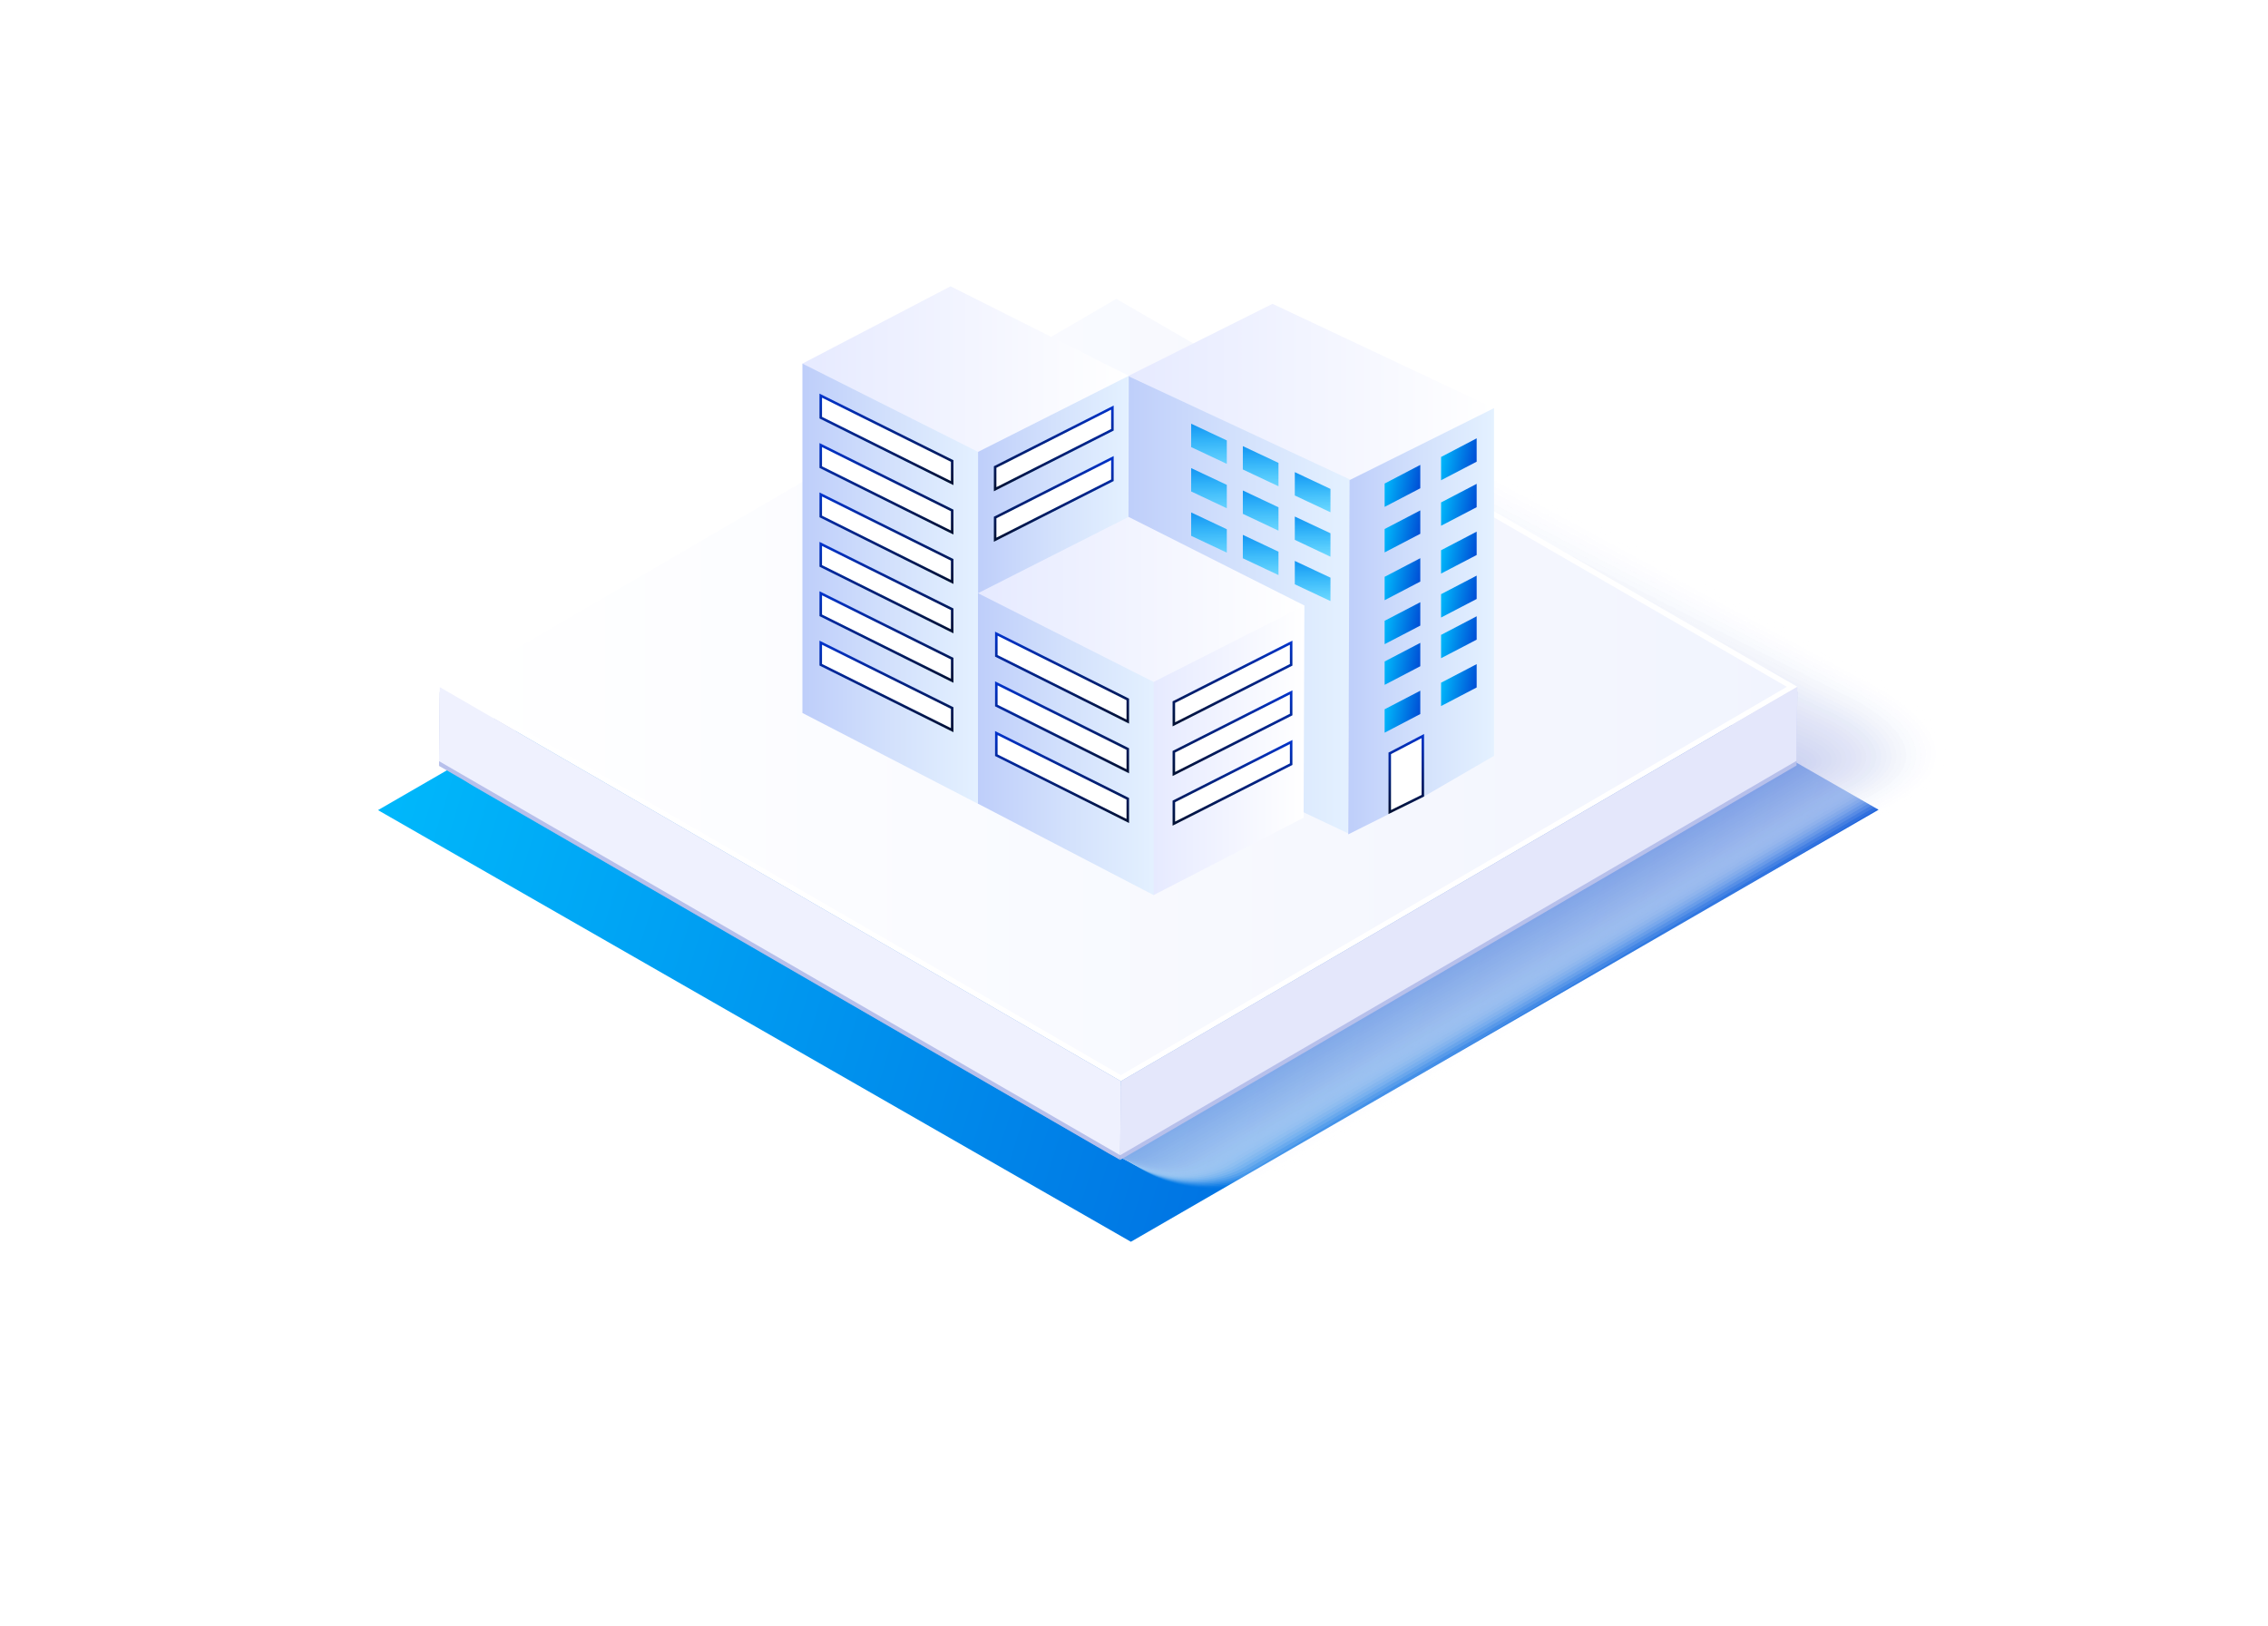 <svg width="180" height="129" viewBox="0 0 180 129" fill="none" xmlns="http://www.w3.org/2000/svg">
<g filter="url(#filter0_d_2065_4448)">
<path d="M30 60.284L89.341 26L149.094 60.252L89.753 94.535L30 60.284Z" fill="url(#paint0_linear_2065_4448)"/>
</g>
<g style="mix-blend-mode:multiply" opacity="0.7">
<g opacity="0.03">
<path d="M37.957 62.304C35.057 60.617 34.434 59.915 37.32 58.246L90.604 35.599C93.484 33.924 101.97 27.863 104.87 29.538L147.856 53.295C147.868 53.301 161.094 59.208 150.052 64.403L101.406 93.07C98.568 94.711 93.964 94.704 91.113 93.067L37.957 62.304Z" fill="#FDFDFE"/>
</g>
<g opacity="0.06">
<path d="M37.946 62.298C35.06 60.617 34.438 59.885 37.311 58.223L90.393 35.76C93.261 34.092 101.603 28.233 104.49 29.901L147.661 53.519C147.685 53.533 160.489 59.243 149.796 64.277L101.024 93.007C98.245 94.614 93.783 94.602 90.999 93.001L37.946 62.298Z" fill="#FAFBFE"/>
</g>
<g opacity="0.1">
<path d="M37.937 62.292C35.062 60.618 34.442 59.855 37.304 58.198L90.182 35.92C93.037 34.258 101.235 28.601 104.111 30.263L147.465 53.741C147.502 53.761 159.885 59.277 149.54 64.149L100.644 92.941C97.924 94.514 93.604 94.496 90.887 92.933L37.937 62.292Z" fill="#F8F9FD"/>
</g>
<g opacity="0.13">
<path d="M37.924 62.284C35.062 60.617 34.444 59.823 37.294 58.173L89.969 36.078C92.812 34.423 100.866 28.969 103.73 30.623L147.268 53.962C147.317 53.988 159.279 59.31 149.282 64.019L100.261 92.874C97.6 94.413 93.421 94.389 90.771 92.864L37.924 62.284Z" fill="#F6F7FC"/>
</g>
<g opacity="0.16">
<path d="M37.914 62.277C35.063 60.616 34.448 59.792 37.286 58.148L89.759 36.237C92.59 34.589 100.499 29.335 103.352 30.985L147.074 54.184C147.135 54.218 158.675 59.343 149.027 63.892L99.881 92.809C97.279 94.314 93.243 94.285 90.659 92.796L37.914 62.277Z" fill="#F3F5FC"/>
</g>
<g opacity="0.19">
<path d="M37.904 62.273C35.066 60.62 34.452 59.765 37.277 58.127L89.546 36.401C92.366 34.758 100.13 29.707 102.972 31.349L146.878 54.409C146.951 54.449 158.07 59.379 148.771 63.766L99.5 92.746C96.958 94.217 93.063 94.182 90.545 92.731L37.904 62.273Z" fill="#F1F3FB"/>
</g>
<g opacity="0.23">
<path d="M37.894 62.266C35.067 60.62 34.456 59.733 37.269 58.102L89.335 36.56C92.144 34.924 99.763 30.076 102.592 31.711L146.682 54.632C146.768 54.679 157.465 59.414 148.514 63.638L99.118 92.68C96.635 94.118 92.882 94.077 90.43 92.663L37.894 62.266Z" fill="#EFF1FA"/>
</g>
<g opacity="0.26">
<path d="M37.881 62.26C35.067 60.622 34.458 59.704 37.259 58.079L89.122 36.72C91.918 35.091 99.393 30.444 102.211 32.074L146.486 54.855C146.583 54.908 156.86 59.448 148.257 63.511L98.736 92.617C96.312 94.019 92.701 93.973 90.316 92.597L37.881 62.26Z" fill="#ECEFFA"/>
</g>
<g opacity="0.29">
<path d="M37.871 62.254C35.069 60.622 34.462 59.674 37.251 58.056L88.911 36.881C91.695 35.259 99.025 30.814 101.832 32.436L146.29 55.078C146.4 55.138 156.255 59.482 148 63.383L98.354 92.551C95.989 93.921 92.519 93.868 90.201 92.529L37.871 62.254Z" fill="#EAEDF9"/>
</g>
<g opacity="0.32">
<path d="M37.86 62.25C35.071 60.625 34.466 59.645 37.243 58.033L88.7 37.043C91.473 35.427 98.659 31.184 101.454 32.8L146.096 55.303C146.218 55.369 155.651 59.518 147.746 63.258L97.975 92.488C95.668 93.823 92.341 93.764 90.09 92.463L37.86 62.25Z" fill="#E8EBF9"/>
</g>
<g opacity="0.35">
<path d="M37.848 62.246C35.072 60.628 34.468 59.617 37.233 58.012L88.487 37.205C91.247 35.596 98.288 31.555 101.071 33.165L145.898 55.527C146.033 55.6 155.044 59.555 147.487 63.133L97.591 92.426C95.344 93.727 92.159 93.662 89.973 92.399L37.848 62.246Z" fill="#E5E9F8"/>
</g>
<g opacity="0.39">
<path d="M37.838 62.242C35.073 60.632 34.472 59.59 37.225 57.991L88.276 37.369C91.025 35.766 97.921 31.927 100.694 33.53L145.704 55.753C145.851 55.833 154.441 59.592 147.232 63.008L97.211 92.364C95.024 93.631 91.98 93.561 89.861 92.334L37.838 62.242Z" fill="#E3E7F7"/>
</g>
<g opacity="0.42">
<path d="M37.828 62.238C35.075 60.634 34.476 59.562 37.217 57.969L88.065 37.531C90.801 35.935 97.554 32.298 100.314 33.894L145.508 55.978C145.667 56.065 153.836 59.629 146.975 62.883L96.83 92.302C94.701 93.535 91.799 93.459 89.747 92.27L37.828 62.238Z" fill="#E1E5F7"/>
</g>
<g opacity="0.45">
<path d="M37.816 62.235C35.075 60.638 34.478 59.535 37.207 57.949L87.851 37.694C90.576 36.104 97.183 32.67 99.931 34.26L145.311 56.204C145.482 56.297 153.229 59.665 146.717 62.758L96.446 92.239C94.377 93.438 91.617 93.357 89.63 92.205L37.816 62.235Z" fill="#DEE3F6"/>
</g>
<g opacity="0.48">
<path d="M37.805 62.232C35.077 60.642 34.482 59.508 37.199 57.928L87.641 37.857C90.353 36.274 96.817 33.042 99.553 34.624L145.116 56.429C145.299 56.529 152.625 59.703 146.461 62.633L96.066 92.176C94.055 93.342 91.437 93.254 89.517 92.139L37.805 62.232Z" fill="#DCE1F5"/>
</g>
<g opacity="0.52">
<path d="M37.793 62.231C35.077 60.648 34.485 59.483 37.188 57.91L87.428 38.023C90.129 36.446 96.447 33.416 99.172 34.993L144.919 56.659C145.114 56.765 152.018 59.743 146.203 62.513L95.682 92.12C93.731 93.25 91.255 93.157 89.402 92.08L37.793 62.231Z" fill="#DADEF5"/>
</g>
<g opacity="0.55">
<path d="M37.784 62.23C35.081 60.654 34.49 59.459 37.183 57.892L87.218 38.189C89.907 36.619 96.081 33.79 98.795 35.361L144.726 56.886C144.933 56.999 151.417 59.782 145.951 62.39L95.305 92.059C93.413 93.156 91.079 93.057 89.292 92.017L37.784 62.23Z" fill="#D8DCF4"/>
</g>
<g opacity="0.58">
<path d="M37.772 62.228C35.08 60.659 34.493 59.432 37.172 57.871L87.005 38.352C89.682 36.789 95.712 34.162 98.413 35.726L144.529 57.113C144.748 57.233 150.81 59.821 145.692 62.266L94.921 91.997C93.088 93.06 90.895 92.954 89.176 91.953L37.772 62.228Z" fill="#D5DAF3"/>
</g>
<g opacity="0.61">
<path d="M37.762 62.23C35.082 60.668 34.497 59.411 37.164 57.856L86.794 38.522C89.459 36.965 95.344 34.54 98.034 36.097L144.333 57.344C144.565 57.471 150.206 59.864 145.436 62.147L94.54 91.942C92.766 92.97 90.716 92.859 89.062 91.894L37.762 62.23Z" fill="#D3D8F3"/>
</g>
<g opacity="0.65">
<path d="M37.752 62.233C35.084 60.677 34.501 59.389 37.157 57.841L86.583 38.69C89.236 37.139 94.977 34.917 97.655 36.468L144.139 57.575C144.383 57.708 149.602 59.906 145.18 62.028L94.159 91.884C92.445 92.879 90.536 92.762 88.949 91.836L37.752 62.233Z" fill="#D1D6F2"/>
</g>
<g opacity="0.68">
<path d="M37.74 62.234C35.085 60.686 34.503 59.367 37.146 57.825L86.37 38.858C89.011 37.315 94.607 35.294 97.274 36.838L143.942 57.806C144.199 57.947 148.995 59.948 144.923 61.909L93.778 91.828C92.121 92.789 90.355 92.666 88.835 91.777L37.74 62.234Z" fill="#CED4F1"/>
</g>
<g opacity="0.71">
<path d="M37.73 62.241C35.086 60.7 34.507 59.349 37.139 57.815L86.159 39.032C88.788 37.495 94.239 35.676 96.895 37.214L143.746 58.042C144.014 58.189 148.391 59.996 144.666 61.795L93.395 91.777C91.799 92.704 90.173 92.576 88.72 91.723L37.73 62.241Z" fill="#CCD2F1"/>
</g>
<g opacity="0.74">
<path d="M37.717 62.247C35.086 60.713 34.509 59.332 37.128 57.803L85.945 39.204C88.563 37.673 93.869 36.057 96.514 37.588L143.55 58.277C143.831 58.431 147.785 60.042 144.409 61.679L93.013 91.724C91.476 92.616 89.993 92.482 88.605 91.667L37.717 62.247Z" fill="#CAD0F0"/>
</g>
<g opacity="0.77">
<path d="M37.707 62.256C35.088 60.729 34.513 59.318 37.12 57.795L85.735 39.38C88.341 37.855 93.503 36.441 96.135 37.965L143.355 58.515C143.648 58.675 147.181 60.091 144.153 61.566L92.633 91.673C91.154 92.532 89.813 92.392 88.492 91.614L37.707 62.256Z" fill="#C7CEF0"/>
</g>
<g opacity="0.81">
<path d="M37.697 62.269C35.09 60.748 34.517 59.306 37.112 57.789L85.523 39.558C88.117 38.041 93.134 36.829 95.754 38.346L143.158 58.757C143.463 58.923 146.574 60.144 143.896 61.457L92.25 91.628C90.831 92.452 89.631 92.307 88.377 91.566L37.697 62.269Z" fill="#C5CCEF"/>
</g>
<g opacity="0.84">
<path d="M37.686 62.281C35.092 60.768 34.521 59.295 37.104 57.785L85.312 39.737C87.895 38.226 92.768 37.216 95.376 38.727L142.965 58.999C143.282 59.172 145.972 60.198 143.642 61.35L91.872 91.582C90.512 92.373 89.453 92.221 88.266 91.518L37.686 62.281Z" fill="#C3CAEE"/>
</g>
<g opacity="0.87">
<path d="M37.676 62.301C35.094 60.794 34.525 59.29 37.096 57.786L85.101 39.923C87.672 38.418 92.4 37.611 94.997 39.114L142.769 59.246C143.099 59.425 145.367 60.257 143.385 61.246L91.489 91.542C90.188 92.299 89.272 92.141 88.151 91.476L37.676 62.301Z" fill="#C0C8EE"/>
</g>
<g opacity="0.9">
<path d="M37.664 62.323C35.094 60.824 34.527 59.289 37.086 57.791L84.888 40.112C87.446 38.614 92.03 38.008 94.615 39.506L142.572 59.498C142.913 59.684 144.761 60.32 143.127 61.149L91.107 91.507C89.866 92.23 89.091 92.066 88.037 91.438L37.664 62.323Z" fill="#BEC6ED"/>
</g>
<g opacity="0.94">
<path d="M37.654 62.346C35.096 60.854 34.531 59.288 37.078 57.797L84.677 40.302C87.223 38.811 91.663 38.406 94.237 39.898L142.377 59.751C142.731 59.944 144.158 60.384 142.872 61.051L90.726 91.472C89.544 92.16 88.911 91.991 87.923 91.4L37.654 62.346Z" fill="#BCC4EC"/>
</g>
<g opacity="0.97">
<path d="M37.642 62.378C35.095 60.893 34.533 59.296 37.068 57.811L84.463 40.499C86.998 39.014 91.293 38.812 93.855 40.297L142.18 60.01C142.546 60.21 143.55 60.455 142.614 60.959L90.343 91.443C89.219 92.098 88.728 91.923 87.808 91.369L37.642 62.378Z" fill="#B9C2EC"/>
</g>
<path d="M37.631 62.414C35.097 60.935 34.537 59.307 37.06 57.83L84.253 40.703C86.775 39.224 90.925 39.224 93.476 40.703L141.984 60.277C142.363 60.484 142.946 60.533 142.357 60.876L89.962 91.422C88.898 92.042 88.549 91.862 87.694 91.346L37.631 62.414Z" fill="#B7C0EB"/>
</g>
<path d="M142.646 54.871L142.584 60.742L88.898 92.041L88.96 86.17L142.646 54.871Z" fill="#B7C0EB"/>
<path d="M88.96 86.17L88.898 92.041L34.844 60.774L34.905 54.902L88.96 86.17Z" fill="#B7C0EB"/>
<path d="M142.647 54.498L88.961 85.797L34.906 54.529L88.593 23.23L142.647 54.498Z" fill="white"/>
<path d="M35.74 54.528L88.593 23.715L141.813 54.5L88.96 85.313L35.74 54.528Z" fill="url(#paint1_linear_2065_4448)"/>
<path d="M142.646 54.498L142.584 60.37L88.898 91.668L88.96 85.796L142.646 54.498Z" fill="#E4E7FB"/>
<path d="M88.96 85.795L88.898 91.666L34.844 60.399L34.905 54.527L88.96 85.795Z" fill="#EFF1FE"/>
<path d="M89.581 33.553L86.754 32.217V30.361L89.581 31.695V33.553Z" fill="url(#paint2_linear_2065_4448)"/>
<path d="M89.581 37.075L86.754 35.741V33.883L89.581 35.217V37.075Z" fill="url(#paint3_linear_2065_4448)"/>
<path d="M89.581 40.597L86.754 39.264V37.408L89.581 38.742V40.597Z" fill="url(#paint4_linear_2065_4448)"/>
<path d="M89.581 44.347L86.754 43.011V41.158L89.581 42.489V44.347Z" fill="url(#paint5_linear_2065_4448)"/>
<path d="M89.581 47.869L86.754 46.535V44.68L89.581 46.013V47.869Z" fill="url(#paint6_linear_2065_4448)"/>
<path d="M89.581 51.391L86.754 50.057V48.199L89.581 49.536V51.391Z" fill="url(#paint7_linear_2065_4448)"/>
<path d="M93.709 46.407L90.879 45.076L90.882 43.221L93.709 44.552V46.407Z" fill="url(#paint8_linear_2065_4448)"/>
<path d="M93.709 49.931L90.879 48.597L90.882 46.744L93.709 48.078V49.931Z" fill="url(#paint9_linear_2065_4448)"/>
<path d="M118.569 32.388L107.108 38.098L107.003 38.048L89.549 29.831L100.991 24.109L118.569 32.388Z" fill="url(#paint10_linear_2065_4448)"/>
<path d="M106.981 66.121L89.328 57.777L89.508 29.822L107.193 38.076L106.981 66.121Z" fill="url(#paint11_linear_2065_4448)"/>
<path d="M107.109 38.097L107.004 66.206L110.199 64.61V59.751L113.023 58.273V63.197L118.571 59.976V32.387L107.109 38.097ZM117.198 54.548L114.368 56.028V54.17L117.198 52.696V54.548ZM117.198 50.755L116.809 50.959L114.368 52.232V50.376L114.937 50.081L117.198 48.899V50.755ZM117.198 47.529L114.368 49.004V47.148L117.198 45.674V47.529ZM117.198 44.039L114.368 45.516V43.661L117.198 42.184V44.039ZM117.198 40.245L114.368 41.722V39.867L117.198 38.39V40.245ZM117.198 36.633L114.368 38.111V36.258L117.198 34.778V36.633Z" fill="url(#paint12_linear_2065_4448)"/>
<path d="M97.365 36.808L94.535 35.477L94.538 33.621L97.365 34.949V36.808Z" fill="url(#paint13_linear_2065_4448)"/>
<path d="M97.365 40.331L94.535 38.997L94.538 37.145L97.365 38.475V40.331Z" fill="url(#paint14_linear_2065_4448)"/>
<path d="M97.365 43.851L94.535 42.518L94.538 40.662L97.365 41.996V43.851Z" fill="url(#paint15_linear_2065_4448)"/>
<path d="M101.467 38.587L98.637 37.253L98.639 35.4L101.467 36.731V38.587Z" fill="url(#paint16_linear_2065_4448)"/>
<path d="M101.467 42.109L98.637 40.773L98.639 38.92L101.467 40.254V42.109Z" fill="url(#paint17_linear_2065_4448)"/>
<path d="M101.467 45.633L98.637 44.3L98.639 42.441L101.467 43.778V45.633Z" fill="url(#paint18_linear_2065_4448)"/>
<path d="M105.592 40.648L102.762 39.318V37.465L105.592 38.796V40.648Z" fill="url(#paint19_linear_2065_4448)"/>
<path d="M105.592 44.175L102.762 42.838V40.988L105.592 42.316V44.175Z" fill="url(#paint20_linear_2065_4448)"/>
<path d="M105.592 47.696L102.762 46.365V44.51L105.592 45.838V47.696Z" fill="url(#paint21_linear_2065_4448)"/>
<path d="M117.197 34.779V36.635L114.367 38.112V36.259L117.197 34.779Z" fill="url(#paint22_linear_2065_4448)"/>
<path d="M117.197 38.391V40.246L114.367 41.723V39.868L117.197 38.391Z" fill="url(#paint23_linear_2065_4448)"/>
<path d="M117.197 42.184V44.039L114.367 45.516V43.661L117.197 42.184Z" fill="url(#paint24_linear_2065_4448)"/>
<path d="M117.197 45.674V47.529L114.367 49.004V47.148L117.197 45.674Z" fill="url(#paint25_linear_2065_4448)"/>
<path d="M117.197 48.9V50.756L116.808 50.96L114.367 52.233V50.378L114.936 50.082L117.197 48.9Z" fill="url(#paint26_linear_2065_4448)"/>
<path d="M117.197 52.697V54.55L114.367 56.03V54.172L117.197 52.697Z" fill="url(#paint27_linear_2065_4448)"/>
<path d="M112.721 36.889V38.744L109.891 40.221V38.369L112.721 36.889Z" fill="url(#paint28_linear_2065_4448)"/>
<path d="M112.721 40.5V42.356L109.891 43.833V41.977L112.721 40.5Z" fill="url(#paint29_linear_2065_4448)"/>
<path d="M112.721 44.293V46.148L109.891 47.626V45.77L112.721 44.293Z" fill="url(#paint30_linear_2065_4448)"/>
<path d="M112.721 47.785V49.641L109.891 51.115V49.26L112.721 47.785Z" fill="url(#paint31_linear_2065_4448)"/>
<path d="M112.721 51.01V52.865L112.332 53.07L109.891 54.343V52.487L110.459 52.192L112.721 51.01Z" fill="url(#paint32_linear_2065_4448)"/>
<path d="M112.721 54.807V56.659L109.891 58.139V56.281L112.721 54.807Z" fill="url(#paint33_linear_2065_4448)"/>
<path d="M110.297 59.78L112.922 58.407L112.925 63.139L110.297 64.437V59.78Z" fill="white" stroke="url(#paint34_linear_2065_4448)" stroke-width="0.2"/>
<path d="M93.709 53.454L90.879 52.123L90.882 50.268L93.709 51.596V53.454Z" fill="url(#paint35_linear_2065_4448)"/>
<path d="M97.809 48.622L94.978 47.288L94.981 45.435L97.809 46.767V48.622Z" fill="url(#paint36_linear_2065_4448)"/>
<path d="M97.809 52.146L94.978 50.81L94.981 48.957L97.809 50.291V52.146Z" fill="url(#paint37_linear_2065_4448)"/>
<path d="M97.809 55.668L94.978 54.334L94.981 52.478L97.809 53.812V55.668Z" fill="url(#paint38_linear_2065_4448)"/>
<path d="M101.934 50.684L99.103 49.353V47.5L101.934 48.831V50.684Z" fill="url(#paint39_linear_2065_4448)"/>
<path d="M101.934 54.21L99.103 52.873V51.023L101.934 52.352V54.21Z" fill="url(#paint40_linear_2065_4448)"/>
<path d="M101.934 57.731L99.103 56.401V54.545L101.934 55.876V57.731Z" fill="url(#paint41_linear_2065_4448)"/>
<path d="M89.197 30.597L89.587 29.821L75.441 22.719L63.684 28.852L64.081 29.453L77.589 36.425L89.197 30.597Z" fill="url(#paint42_linear_2065_4448)"/>
<path d="M77.937 36.227L77.625 35.857L63.684 28.852V56.574L77.625 63.784L77.937 63.143V36.227Z" fill="url(#paint43_linear_2065_4448)"/>
<path d="M89.523 57.681L77.625 63.783V35.856L89.587 29.82L89.523 57.681Z" fill="url(#paint44_linear_2065_4448)"/>
<path d="M65.139 31.396L75.57 36.581V38.332L65.139 33.141V31.396Z" fill="white" stroke="url(#paint45_linear_2065_4448)" stroke-width="0.2"/>
<path d="M65.139 35.318L75.57 40.503V42.254L65.139 37.066V35.318Z" fill="white" stroke="url(#paint46_linear_2065_4448)" stroke-width="0.2"/>
<path d="M65.139 39.236L75.57 44.424V46.175L65.139 40.981V39.236Z" fill="white" stroke="url(#paint47_linear_2065_4448)" stroke-width="0.2"/>
<path d="M65.139 43.159L75.57 48.345V50.093L65.139 44.905V43.159Z" fill="white" stroke="url(#paint48_linear_2065_4448)" stroke-width="0.2"/>
<path d="M65.139 47.077L75.57 52.263V54.017L65.139 48.826V47.077Z" fill="white" stroke="url(#paint49_linear_2065_4448)" stroke-width="0.2"/>
<path d="M65.139 50.997L75.57 56.183V57.937L65.139 52.748V50.997Z" fill="white" stroke="url(#paint50_linear_2065_4448)" stroke-width="0.2"/>
<path d="M79.129 48.495V50.469L88.636 45.679V43.707L79.129 48.495Z" fill="white"/>
<path d="M88.636 43.693V45.679L88.244 45.516L88.252 43.895L88.636 43.693Z" fill="#911D56"/>
<path d="M88.636 45.678L88.244 45.516L79.121 50.028V50.469H79.129L88.636 45.678Z" fill="#A1276F"/>
<path d="M79.129 52.413V54.39L88.636 49.596V47.625L79.129 52.413Z" fill="white"/>
<path d="M88.636 47.613V49.596L88.244 49.433L88.252 47.815L88.636 47.613Z" fill="#911D56"/>
<path d="M88.636 49.596L88.244 49.434L79.121 53.951V54.39H79.129L88.636 49.596Z" fill="#A1276F"/>
<path d="M79.129 56.335V58.312L88.636 53.518V51.547L79.129 56.335Z" fill="white"/>
<path d="M88.636 51.531V53.517L88.244 53.354L88.252 51.733L88.636 51.531Z" fill="#911D56"/>
<path d="M88.636 53.518L88.244 53.355L79.121 57.873V58.312H79.129L88.636 53.518Z" fill="#A1276F"/>
<path d="M103.131 48.824L103.52 48.046L89.571 41.016L77.617 47.071L78.015 47.678L91.523 54.687L103.131 48.824Z" fill="url(#paint51_linear_2065_4448)"/>
<path d="M91.871 54.484L91.556 54.114L77.617 47.07V63.773L91.556 71.024L91.871 70.381V54.484Z" fill="url(#paint52_linear_2065_4448)"/>
<path d="M103.46 64.886L91.559 71.024V54.114L103.523 48.045L103.46 64.886Z" fill="url(#paint53_linear_2065_4448)"/>
<path d="M79.073 50.283L89.506 55.498V57.257L79.073 52.042V50.283Z" fill="white" stroke="url(#paint54_linear_2065_4448)" stroke-width="0.2"/>
<path d="M79.073 54.226L89.506 59.436V61.201L79.073 55.985V54.226Z" fill="white" stroke="url(#paint55_linear_2065_4448)" stroke-width="0.2"/>
<path d="M79.073 58.17L89.506 63.382V65.144L79.073 59.926V58.17Z" fill="white" stroke="url(#paint56_linear_2065_4448)" stroke-width="0.2"/>
<path d="M102.472 50.997V52.755L93.162 57.475V55.714L102.472 50.997Z" fill="white" stroke="url(#paint57_linear_2065_4448)" stroke-width="0.2"/>
<path d="M102.472 54.94V56.699L93.162 61.416V59.652L102.472 54.94Z" fill="white" stroke="url(#paint58_linear_2065_4448)" stroke-width="0.2"/>
<path d="M102.472 58.88V60.638L93.162 65.355V63.594L102.472 58.88Z" fill="white" stroke="url(#paint59_linear_2065_4448)" stroke-width="0.2"/>
<path d="M88.286 36.35V38.109L78.979 42.826V41.065L88.286 36.35Z" fill="white" stroke="url(#paint60_linear_2065_4448)" stroke-width="0.2"/>
<path d="M88.286 32.344V34.103L78.979 38.82V37.059L88.286 32.344Z" fill="white" stroke="url(#paint61_linear_2065_4448)" stroke-width="0.2"/>
<defs>
<filter id="filter0_d_2065_4448" x="0" y="0" width="179.094" height="128.535" filterUnits="userSpaceOnUse" color-interpolation-filters="sRGB">
<feFlood flood-opacity="0" result="BackgroundImageFix"/>
<feColorMatrix in="SourceAlpha" type="matrix" values="0 0 0 0 0 0 0 0 0 0 0 0 0 0 0 0 0 0 127 0" result="hardAlpha"/>
<feOffset dy="4"/>
<feGaussianBlur stdDeviation="15"/>
<feComposite in2="hardAlpha" operator="out"/>
<feColorMatrix type="matrix" values="0 0 0 0 0 0 0 0 0 0.765 0 0 0 0 1 0 0 0 1 0"/>
<feBlend mode="normal" in2="BackgroundImageFix" result="effect1_dropShadow_2065_4448"/>
<feBlend mode="normal" in="SourceGraphic" in2="effect1_dropShadow_2065_4448" result="shape"/>
</filter>
<linearGradient id="paint0_linear_2065_4448" x1="170.99" y1="85.493" x2="24.181" y2="39.743" gradientUnits="userSpaceOnUse">
<stop stop-color="#0033CC"/>
<stop offset="1" stop-color="#00C3FF"/>
</linearGradient>
<linearGradient id="paint1_linear_2065_4448" x1="142.751" y1="54.098" x2="36.692" y2="54.101" gradientUnits="userSpaceOnUse">
<stop stop-color="#F1F4FE"/>
<stop offset="1" stop-color="white"/>
</linearGradient>
<linearGradient id="paint2_linear_2065_4448" x1="88.168" y1="30.361" x2="88.168" y2="33.553" gradientUnits="userSpaceOnUse">
<stop stop-color="#1395F3"/>
<stop offset="1" stop-color="#00C3FF" stop-opacity="0.51"/>
</linearGradient>
<linearGradient id="paint3_linear_2065_4448" x1="88.168" y1="33.883" x2="88.168" y2="37.075" gradientUnits="userSpaceOnUse">
<stop stop-color="#1395F3"/>
<stop offset="1" stop-color="#00C3FF" stop-opacity="0.51"/>
</linearGradient>
<linearGradient id="paint4_linear_2065_4448" x1="88.168" y1="37.408" x2="88.168" y2="40.597" gradientUnits="userSpaceOnUse">
<stop stop-color="#1395F3"/>
<stop offset="1" stop-color="#00C3FF" stop-opacity="0.51"/>
</linearGradient>
<linearGradient id="paint5_linear_2065_4448" x1="88.168" y1="41.158" x2="88.168" y2="44.347" gradientUnits="userSpaceOnUse">
<stop stop-color="#1395F3"/>
<stop offset="1" stop-color="#00C3FF" stop-opacity="0.51"/>
</linearGradient>
<linearGradient id="paint6_linear_2065_4448" x1="88.168" y1="44.68" x2="88.168" y2="47.869" gradientUnits="userSpaceOnUse">
<stop stop-color="#1395F3"/>
<stop offset="1" stop-color="#00C3FF" stop-opacity="0.51"/>
</linearGradient>
<linearGradient id="paint7_linear_2065_4448" x1="88.168" y1="48.199" x2="88.168" y2="51.391" gradientUnits="userSpaceOnUse">
<stop stop-color="#1395F3"/>
<stop offset="1" stop-color="#00C3FF" stop-opacity="0.51"/>
</linearGradient>
<linearGradient id="paint8_linear_2065_4448" x1="92.294" y1="43.221" x2="92.294" y2="46.407" gradientUnits="userSpaceOnUse">
<stop stop-color="#1395F3"/>
<stop offset="1" stop-color="#00C3FF" stop-opacity="0.51"/>
</linearGradient>
<linearGradient id="paint9_linear_2065_4448" x1="92.294" y1="46.744" x2="92.294" y2="49.931" gradientUnits="userSpaceOnUse">
<stop stop-color="#1395F3"/>
<stop offset="1" stop-color="#00C3FF" stop-opacity="0.51"/>
</linearGradient>
<linearGradient id="paint10_linear_2065_4448" x1="89.549" y1="31.104" x2="118.569" y2="31.104" gradientUnits="userSpaceOnUse">
<stop stop-color="#E6EAFF"/>
<stop offset="1" stop-color="white"/>
</linearGradient>
<linearGradient id="paint11_linear_2065_4448" x1="89.329" y1="47.969" x2="107.193" y2="47.969" gradientUnits="userSpaceOnUse">
<stop stop-color="#BECEFA"/>
<stop offset="0.5" stop-color="#D3E1FC"/>
<stop offset="1" stop-color="#E4F1FF"/>
</linearGradient>
<linearGradient id="paint12_linear_2065_4448" x1="107.004" y1="49.294" x2="118.571" y2="49.294" gradientUnits="userSpaceOnUse">
<stop stop-color="#BECEFA"/>
<stop offset="0.5" stop-color="#D3E1FC"/>
<stop offset="1" stop-color="#E4F1FF"/>
</linearGradient>
<linearGradient id="paint13_linear_2065_4448" x1="95.95" y1="33.621" x2="95.95" y2="36.808" gradientUnits="userSpaceOnUse">
<stop stop-color="#1395F3"/>
<stop offset="1" stop-color="#00C3FF" stop-opacity="0.51"/>
</linearGradient>
<linearGradient id="paint14_linear_2065_4448" x1="95.95" y1="37.145" x2="95.95" y2="40.331" gradientUnits="userSpaceOnUse">
<stop stop-color="#1395F3"/>
<stop offset="1" stop-color="#00C3FF" stop-opacity="0.51"/>
</linearGradient>
<linearGradient id="paint15_linear_2065_4448" x1="95.95" y1="40.662" x2="95.95" y2="43.851" gradientUnits="userSpaceOnUse">
<stop stop-color="#1395F3"/>
<stop offset="1" stop-color="#00C3FF" stop-opacity="0.51"/>
</linearGradient>
<linearGradient id="paint16_linear_2065_4448" x1="100.052" y1="35.4" x2="100.052" y2="38.587" gradientUnits="userSpaceOnUse">
<stop stop-color="#1395F3"/>
<stop offset="1" stop-color="#00C3FF" stop-opacity="0.51"/>
</linearGradient>
<linearGradient id="paint17_linear_2065_4448" x1="100.052" y1="38.92" x2="100.052" y2="42.109" gradientUnits="userSpaceOnUse">
<stop stop-color="#1395F3"/>
<stop offset="1" stop-color="#00C3FF" stop-opacity="0.51"/>
</linearGradient>
<linearGradient id="paint18_linear_2065_4448" x1="100.052" y1="42.441" x2="100.052" y2="45.633" gradientUnits="userSpaceOnUse">
<stop stop-color="#1395F3"/>
<stop offset="1" stop-color="#00C3FF" stop-opacity="0.51"/>
</linearGradient>
<linearGradient id="paint19_linear_2065_4448" x1="104.177" y1="37.465" x2="104.177" y2="40.648" gradientUnits="userSpaceOnUse">
<stop stop-color="#1395F3"/>
<stop offset="1" stop-color="#00C3FF" stop-opacity="0.51"/>
</linearGradient>
<linearGradient id="paint20_linear_2065_4448" x1="104.177" y1="40.988" x2="104.177" y2="44.175" gradientUnits="userSpaceOnUse">
<stop stop-color="#1395F3"/>
<stop offset="1" stop-color="#00C3FF" stop-opacity="0.51"/>
</linearGradient>
<linearGradient id="paint21_linear_2065_4448" x1="104.177" y1="44.51" x2="104.177" y2="47.696" gradientUnits="userSpaceOnUse">
<stop stop-color="#1395F3"/>
<stop offset="1" stop-color="#00C3FF" stop-opacity="0.51"/>
</linearGradient>
<linearGradient id="paint22_linear_2065_4448" x1="117.718" y1="37.672" x2="113.977" y2="37.103" gradientUnits="userSpaceOnUse">
<stop stop-color="#0033CC"/>
<stop offset="1" stop-color="#00C3FF"/>
</linearGradient>
<linearGradient id="paint23_linear_2065_4448" x1="117.718" y1="41.284" x2="113.977" y2="40.714" gradientUnits="userSpaceOnUse">
<stop stop-color="#0033CC"/>
<stop offset="1" stop-color="#00C3FF"/>
</linearGradient>
<linearGradient id="paint24_linear_2065_4448" x1="117.718" y1="45.077" x2="113.977" y2="44.507" gradientUnits="userSpaceOnUse">
<stop stop-color="#0033CC"/>
<stop offset="1" stop-color="#00C3FF"/>
</linearGradient>
<linearGradient id="paint25_linear_2065_4448" x1="117.718" y1="48.565" x2="113.977" y2="47.994" gradientUnits="userSpaceOnUse">
<stop stop-color="#0033CC"/>
<stop offset="1" stop-color="#00C3FF"/>
</linearGradient>
<linearGradient id="paint26_linear_2065_4448" x1="117.718" y1="51.794" x2="113.977" y2="51.224" gradientUnits="userSpaceOnUse">
<stop stop-color="#0033CC"/>
<stop offset="1" stop-color="#00C3FF"/>
</linearGradient>
<linearGradient id="paint27_linear_2065_4448" x1="117.718" y1="55.59" x2="113.977" y2="55.021" gradientUnits="userSpaceOnUse">
<stop stop-color="#0033CC"/>
<stop offset="1" stop-color="#00C3FF"/>
</linearGradient>
<linearGradient id="paint28_linear_2065_4448" x1="113.241" y1="39.782" x2="109.5" y2="39.212" gradientUnits="userSpaceOnUse">
<stop stop-color="#0033CC"/>
<stop offset="1" stop-color="#00C3FF"/>
</linearGradient>
<linearGradient id="paint29_linear_2065_4448" x1="113.241" y1="43.393" x2="109.5" y2="42.823" gradientUnits="userSpaceOnUse">
<stop stop-color="#0033CC"/>
<stop offset="1" stop-color="#00C3FF"/>
</linearGradient>
<linearGradient id="paint30_linear_2065_4448" x1="113.241" y1="47.186" x2="109.5" y2="46.616" gradientUnits="userSpaceOnUse">
<stop stop-color="#0033CC"/>
<stop offset="1" stop-color="#00C3FF"/>
</linearGradient>
<linearGradient id="paint31_linear_2065_4448" x1="113.241" y1="50.676" x2="109.5" y2="50.106" gradientUnits="userSpaceOnUse">
<stop stop-color="#0033CC"/>
<stop offset="1" stop-color="#00C3FF"/>
</linearGradient>
<linearGradient id="paint32_linear_2065_4448" x1="113.241" y1="53.903" x2="109.5" y2="53.333" gradientUnits="userSpaceOnUse">
<stop stop-color="#0033CC"/>
<stop offset="1" stop-color="#00C3FF"/>
</linearGradient>
<linearGradient id="paint33_linear_2065_4448" x1="113.241" y1="57.7" x2="109.5" y2="57.13" gradientUnits="userSpaceOnUse">
<stop stop-color="#0033CC"/>
<stop offset="1" stop-color="#00C3FF"/>
</linearGradient>
<linearGradient id="paint34_linear_2065_4448" x1="111.611" y1="58.242" x2="111.611" y2="64.598" gradientUnits="userSpaceOnUse">
<stop stop-color="#0033CC"/>
<stop offset="1" stop-color="#001031"/>
</linearGradient>
<linearGradient id="paint35_linear_2065_4448" x1="92.294" y1="50.268" x2="92.294" y2="53.454" gradientUnits="userSpaceOnUse">
<stop stop-color="#1395F3"/>
<stop offset="1" stop-color="#00C3FF" stop-opacity="0.51"/>
</linearGradient>
<linearGradient id="paint36_linear_2065_4448" x1="96.394" y1="45.435" x2="96.394" y2="48.622" gradientUnits="userSpaceOnUse">
<stop stop-color="#1395F3"/>
<stop offset="1" stop-color="#00C3FF" stop-opacity="0.51"/>
</linearGradient>
<linearGradient id="paint37_linear_2065_4448" x1="96.394" y1="48.957" x2="96.394" y2="52.146" gradientUnits="userSpaceOnUse">
<stop stop-color="#1395F3"/>
<stop offset="1" stop-color="#00C3FF" stop-opacity="0.51"/>
</linearGradient>
<linearGradient id="paint38_linear_2065_4448" x1="96.394" y1="52.478" x2="96.394" y2="55.668" gradientUnits="userSpaceOnUse">
<stop stop-color="#1395F3"/>
<stop offset="1" stop-color="#00C3FF" stop-opacity="0.51"/>
</linearGradient>
<linearGradient id="paint39_linear_2065_4448" x1="100.519" y1="47.5" x2="100.519" y2="50.684" gradientUnits="userSpaceOnUse">
<stop stop-color="#1395F3"/>
<stop offset="1" stop-color="#00C3FF" stop-opacity="0.51"/>
</linearGradient>
<linearGradient id="paint40_linear_2065_4448" x1="100.519" y1="51.023" x2="100.519" y2="54.21" gradientUnits="userSpaceOnUse">
<stop stop-color="#1395F3"/>
<stop offset="1" stop-color="#00C3FF" stop-opacity="0.51"/>
</linearGradient>
<linearGradient id="paint41_linear_2065_4448" x1="100.519" y1="54.545" x2="100.519" y2="57.731" gradientUnits="userSpaceOnUse">
<stop stop-color="#1395F3"/>
<stop offset="1" stop-color="#00C3FF" stop-opacity="0.51"/>
</linearGradient>
<linearGradient id="paint42_linear_2065_4448" x1="63.684" y1="29.572" x2="89.587" y2="29.572" gradientUnits="userSpaceOnUse">
<stop stop-color="#E6EAFF"/>
<stop offset="1" stop-color="white"/>
</linearGradient>
<linearGradient id="paint43_linear_2065_4448" x1="63.684" y1="46.315" x2="77.937" y2="46.315" gradientUnits="userSpaceOnUse">
<stop stop-color="#BECEFA"/>
<stop offset="0.5" stop-color="#D3E1FC"/>
<stop offset="1" stop-color="#E4F1FF"/>
</linearGradient>
<linearGradient id="paint44_linear_2065_4448" x1="77.625" y1="46.8" x2="89.587" y2="46.8" gradientUnits="userSpaceOnUse">
<stop stop-color="#BECEFA"/>
<stop offset="0.5" stop-color="#D3E1FC"/>
<stop offset="1" stop-color="#E4F1FF"/>
</linearGradient>
<linearGradient id="paint45_linear_2065_4448" x1="70.354" y1="31.234" x2="70.354" y2="38.494" gradientUnits="userSpaceOnUse">
<stop stop-color="#0033CC"/>
<stop offset="1" stop-color="#001031"/>
</linearGradient>
<linearGradient id="paint46_linear_2065_4448" x1="70.354" y1="35.156" x2="70.354" y2="42.416" gradientUnits="userSpaceOnUse">
<stop stop-color="#0033CC"/>
<stop offset="1" stop-color="#001031"/>
</linearGradient>
<linearGradient id="paint47_linear_2065_4448" x1="70.354" y1="39.074" x2="70.354" y2="46.336" gradientUnits="userSpaceOnUse">
<stop stop-color="#0033CC"/>
<stop offset="1" stop-color="#001031"/>
</linearGradient>
<linearGradient id="paint48_linear_2065_4448" x1="70.354" y1="42.998" x2="70.354" y2="50.255" gradientUnits="userSpaceOnUse">
<stop stop-color="#0033CC"/>
<stop offset="1" stop-color="#001031"/>
</linearGradient>
<linearGradient id="paint49_linear_2065_4448" x1="70.354" y1="46.916" x2="70.354" y2="54.178" gradientUnits="userSpaceOnUse">
<stop stop-color="#0033CC"/>
<stop offset="1" stop-color="#001031"/>
</linearGradient>
<linearGradient id="paint50_linear_2065_4448" x1="70.354" y1="50.836" x2="70.354" y2="58.098" gradientUnits="userSpaceOnUse">
<stop stop-color="#0033CC"/>
<stop offset="1" stop-color="#001031"/>
</linearGradient>
<linearGradient id="paint51_linear_2065_4448" x1="77.617" y1="47.851" x2="103.52" y2="47.851" gradientUnits="userSpaceOnUse">
<stop stop-color="#E6EAFF"/>
<stop offset="1" stop-color="white"/>
</linearGradient>
<linearGradient id="paint52_linear_2065_4448" x1="77.618" y1="59.045" x2="91.871" y2="59.045" gradientUnits="userSpaceOnUse">
<stop stop-color="#BECEFA"/>
<stop offset="0.5" stop-color="#D3E1FC"/>
<stop offset="1" stop-color="#E4F1FF"/>
</linearGradient>
<linearGradient id="paint53_linear_2065_4448" x1="91.559" y1="59.535" x2="103.523" y2="59.535" gradientUnits="userSpaceOnUse">
<stop stop-color="#E6EAFF"/>
<stop offset="1" stop-color="white"/>
</linearGradient>
<linearGradient id="paint54_linear_2065_4448" x1="84.289" y1="50.121" x2="84.289" y2="57.419" gradientUnits="userSpaceOnUse">
<stop stop-color="#0033CC"/>
<stop offset="1" stop-color="#001031"/>
</linearGradient>
<linearGradient id="paint55_linear_2065_4448" x1="84.289" y1="54.065" x2="84.289" y2="61.362" gradientUnits="userSpaceOnUse">
<stop stop-color="#0033CC"/>
<stop offset="1" stop-color="#001031"/>
</linearGradient>
<linearGradient id="paint56_linear_2065_4448" x1="84.289" y1="58.008" x2="84.289" y2="65.306" gradientUnits="userSpaceOnUse">
<stop stop-color="#0033CC"/>
<stop offset="1" stop-color="#001031"/>
</linearGradient>
<linearGradient id="paint57_linear_2065_4448" x1="97.817" y1="50.834" x2="97.817" y2="57.638" gradientUnits="userSpaceOnUse">
<stop stop-color="#0033CC"/>
<stop offset="1" stop-color="#001031"/>
</linearGradient>
<linearGradient id="paint58_linear_2065_4448" x1="97.817" y1="54.777" x2="97.817" y2="61.578" gradientUnits="userSpaceOnUse">
<stop stop-color="#0033CC"/>
<stop offset="1" stop-color="#001031"/>
</linearGradient>
<linearGradient id="paint59_linear_2065_4448" x1="97.817" y1="58.717" x2="97.817" y2="65.518" gradientUnits="userSpaceOnUse">
<stop stop-color="#0033CC"/>
<stop offset="1" stop-color="#001031"/>
</linearGradient>
<linearGradient id="paint60_linear_2065_4448" x1="83.632" y1="36.188" x2="83.632" y2="42.988" gradientUnits="userSpaceOnUse">
<stop stop-color="#0033CC"/>
<stop offset="1" stop-color="#001031"/>
</linearGradient>
<linearGradient id="paint61_linear_2065_4448" x1="83.632" y1="32.182" x2="83.632" y2="38.983" gradientUnits="userSpaceOnUse">
<stop stop-color="#0033CC"/>
<stop offset="1" stop-color="#001031"/>
</linearGradient>
</defs>
</svg>
